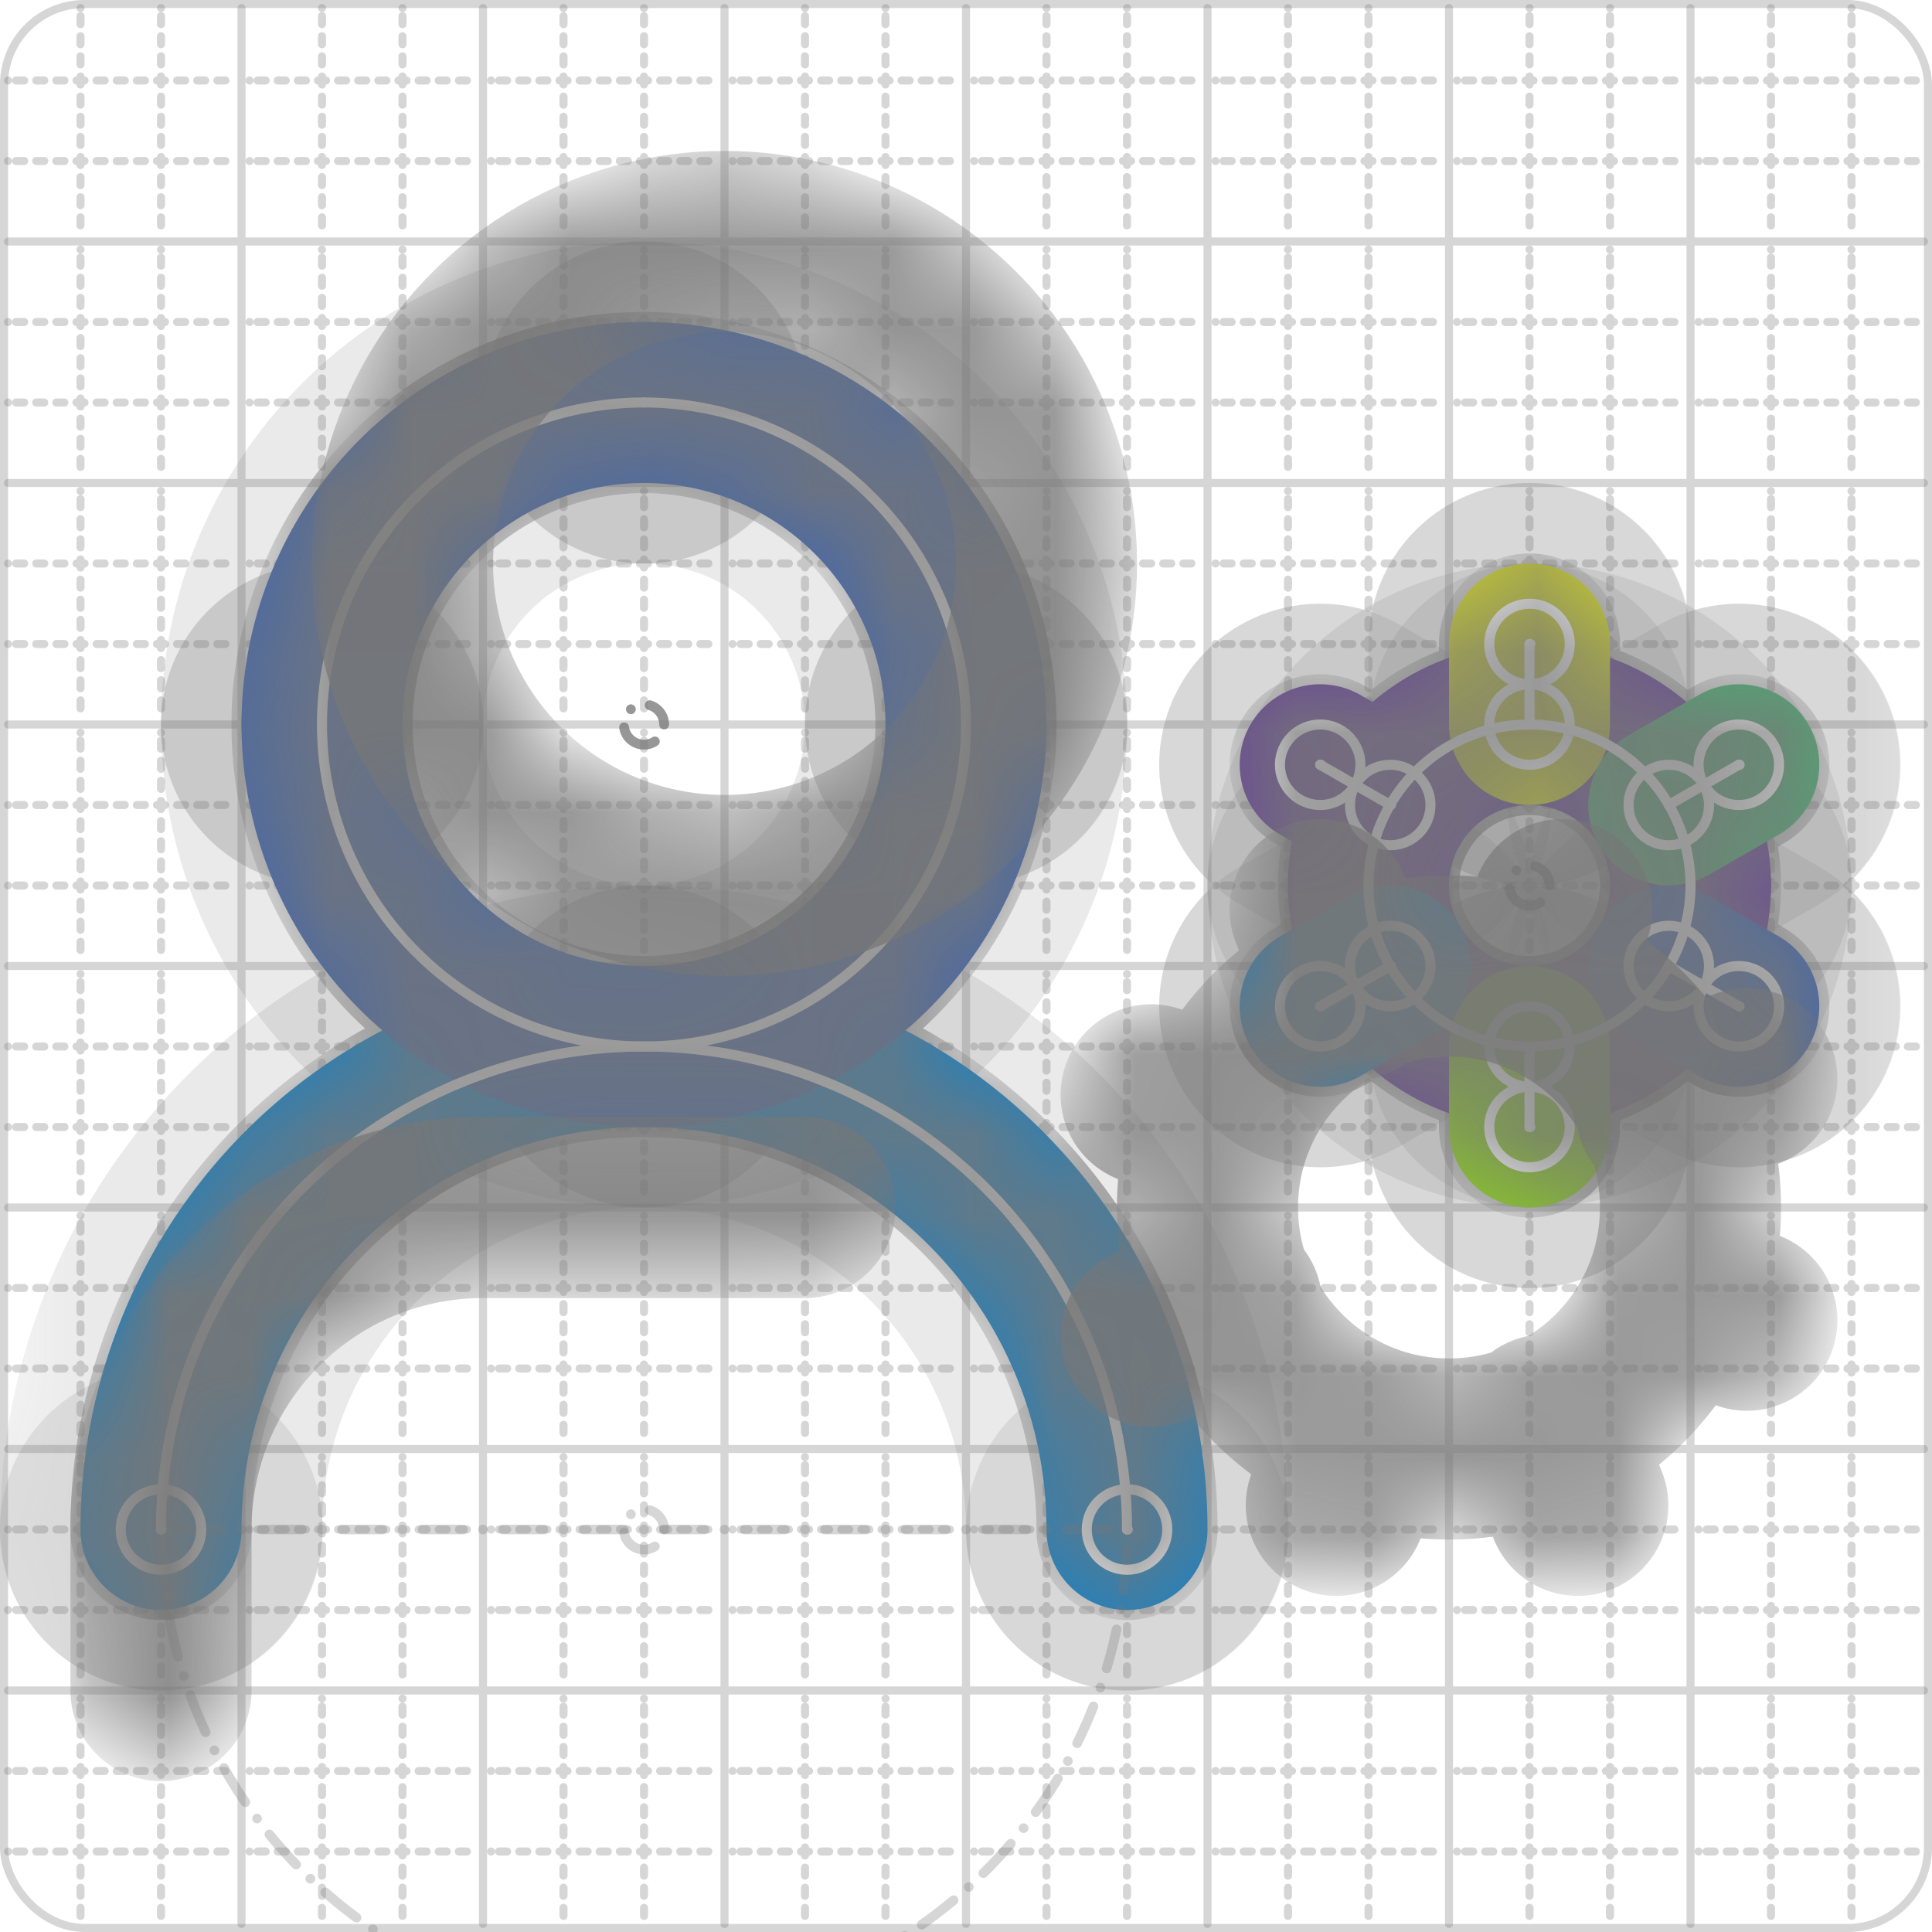 <svg xmlns="http://www.w3.org/2000/svg" width="24" height="24" viewBox="0 0 24 24" fill="none" stroke="currentColor" stroke-width="2" stroke-linecap="round" stroke-linejoin="round"><style>
  @media screen and (prefers-color-scheme: light) {
    .svg-preview-grid-rect { fill: none }
  }
  @media screen and (prefers-color-scheme: dark) {
    .svg-preview-grid-rect { fill: none }
    .svg
    .svg-preview-grid-group,
    .svg-preview-radii-group,
    .svg-preview-shadow-mask-group,
    .svg-preview-shadow-group {
      stroke: #fff;
    }
  }
</style><g class="svg-preview-grid-group" stroke-linecap="butt" stroke-width="0.1" stroke="#777" stroke-opacity="0.3"><rect class="svg-preview-grid-rect" width="23.9" height="23.9" x="0.05" y="0.05" rx="1" fill="#fff"></rect><path stroke-dasharray="0 0.1 0.1 0.15 0.1 0.15 0.1 0.15 0.1 0.15 0.1 0.15 0.1 0.15 0.1 0.15 0.1 0.15 0.1 0.15 0.1 0.15 0.1 0.15 0 0.15" stroke-width="0.1" d="M0.1 1h23.8M1 0.1v23.8M0.1 2h23.8M2 0.1v23.8M0.1 4h23.8M4 0.1v23.8M0.1 5h23.8M5 0.1v23.8M0.1 7h23.8M7 0.1v23.8M0.1 8h23.8M8 0.1v23.8M0.1 10h23.8M10 0.1v23.8M0.1 11h23.8M11 0.1v23.8M0.1 13h23.8M13 0.1v23.8M0.1 14h23.8M14 0.1v23.8M0.1 16h23.8M16 0.1v23.8M0.1 17h23.8M17 0.1v23.8M0.1 19h23.8M19 0.1v23.8M0.1 20h23.8M20 0.1v23.8M0.1 22h23.8M22 0.1v23.8M0.1 23h23.8M23 0.1v23.8"></path><path d="M0.1 3h23.8M3 0.1v23.8M0.1 6h23.8M6 0.1v23.8M0.1 9h23.8M9 0.1v23.8M0.1 12h23.8M12 0.1v23.8M0.1 15h23.8M15 0.1v23.8M0.1 18h23.8M18 0.1v23.8M0.1 21h23.8M21 0.1v23.8"></path></g><g class="svg-preview-shadow-mask-group" stroke-width="4" stroke="#777" stroke-opacity="0.15"><mask id="svg-preview-shadow-mask-0" maskUnits="userSpaceOnUse" stroke-opacity="1" stroke-width="4" stroke="#000"><rect x="0" y="0" width="24" height="24" fill="#fff" stroke="none" rx="1"></rect><path d="M14 19h.01M2 19h.01"></path></mask><mask id="svg-preview-shadow-mask-1" maskUnits="userSpaceOnUse" stroke-opacity="1" stroke-width="4" stroke="#000"><rect x="0" y="0" width="24" height="24" fill="#fff" stroke="none" rx="1"></rect><path d="M8 5h.01M12 9h.01M8 13h.01M4 9h.01"></path></mask><mask id="svg-preview-shadow-mask-2" maskUnits="userSpaceOnUse" stroke-opacity="1" stroke-width="4" stroke="#000"><rect x="0" y="0" width="24" height="24" fill="#fff" stroke="none" rx="1"></rect><path d="M19 9h.01M21 11h.01M19 13h.01M17 11h.01"></path></mask><mask id="svg-preview-shadow-mask-3" maskUnits="userSpaceOnUse" stroke-opacity="1" stroke-width="4" stroke="#000"><rect x="0" y="0" width="24" height="24" fill="#fff" stroke="none" rx="1"></rect><path d="M19 8h.01M19 9h.01"></path></mask><mask id="svg-preview-shadow-mask-4" maskUnits="userSpaceOnUse" stroke-opacity="1" stroke-width="4" stroke="#000"><rect x="0" y="0" width="24" height="24" fill="#fff" stroke="none" rx="1"></rect><path d="M19 13h.01M19 14h.01"></path></mask><mask id="svg-preview-shadow-mask-5" maskUnits="userSpaceOnUse" stroke-opacity="1" stroke-width="4" stroke="#000"><rect x="0" y="0" width="24" height="24" fill="#fff" stroke="none" rx="1"></rect><path d="M21.6 9.5h.01M20.73 10h.01"></path></mask><mask id="svg-preview-shadow-mask-6" maskUnits="userSpaceOnUse" stroke-opacity="1" stroke-width="4" stroke="#000"><rect x="0" y="0" width="24" height="24" fill="#fff" stroke="none" rx="1"></rect><path d="M17.27 12h.01M16.4 12.5h.01"></path></mask><mask id="svg-preview-shadow-mask-7" maskUnits="userSpaceOnUse" stroke-opacity="1" stroke-width="4" stroke="#000"><rect x="0" y="0" width="24" height="24" fill="#fff" stroke="none" rx="1"></rect><path d="M21.6 12.5h.01M20.73 12h.01"></path></mask><mask id="svg-preview-shadow-mask-8" maskUnits="userSpaceOnUse" stroke-opacity="1" stroke-width="4" stroke="#000"><rect x="0" y="0" width="24" height="24" fill="#fff" stroke="none" rx="1"></rect><path d="M17.27 10h.01M16.4 9.5h.01"></path></mask></g><g class="svg-preview-shadow-group" stroke-width="4" stroke="#777" stroke-opacity="0.15"><path mask="url(#svg-preview-shadow-mask-0)" d="M 14 19 A6 6 0 0 0 2 19"></path><path mask="url(#svg-preview-shadow-mask-1)" d="M 8 5 A4 4 0 0 1 12 9"></path><path mask="url(#svg-preview-shadow-mask-1)" d="M 12 9 A4 4 0 0 1 8 13"></path><path mask="url(#svg-preview-shadow-mask-1)" d="M 8 13 A4 4 0 0 1 4 9"></path><path mask="url(#svg-preview-shadow-mask-1)" d="M 4 9 A4 4 0 0 1 8 5"></path><path mask="url(#svg-preview-shadow-mask-2)" d="M 19 9 A2 2 0 0 1 21 11"></path><path mask="url(#svg-preview-shadow-mask-2)" d="M 21 11 A2 2 0 0 1 19 13"></path><path mask="url(#svg-preview-shadow-mask-2)" d="M 19 13 A2 2 0 0 1 17 11"></path><path mask="url(#svg-preview-shadow-mask-2)" d="M 17 11 A2 2 0 0 1 19 9"></path><path mask="url(#svg-preview-shadow-mask-3)" d="M 19 8 L 19 9"></path><path mask="url(#svg-preview-shadow-mask-4)" d="M 19 13 L 19 14"></path><path mask="url(#svg-preview-shadow-mask-5)" d="M 21.6 9.5 L 20.73 10"></path><path mask="url(#svg-preview-shadow-mask-6)" d="M 17.27 12 L 16.4 12.5"></path><path mask="url(#svg-preview-shadow-mask-7)" d="M 21.6 12.5 L 20.73 12"></path><path mask="url(#svg-preview-shadow-mask-8)" d="M 17.27 10 L 16.4 9.5"></path><path d="M14 19h.01M2 19h.01M8 5h.01M12 9h.01M8 13h.01M4 9h.01M19 9h.01M21 11h.01M19 13h.01M17 11h.01M19 8h.01M19 14h.01M21.6 9.5h.01M20.73 10h.01M17.27 12h.01M16.4 12.5h.01M21.6 12.5h.01M20.73 12h.01M17.27 10h.01M16.4 9.5h.01"></path></g><g class="svg-preview-handles-group" stroke-width="0.12" stroke="#777" stroke-opacity="0.6"></g><g class="svg-preview-colored-path-group"><path d="M 14 19 A6 6 0 0 0 2 19" stroke="#1982c4"></path><path d="M 8 5 A4 4 0 0 1 12 9" stroke="#4267AC"></path><path d="M 12 9 A4 4 0 0 1 8 13" stroke="#4267AC"></path><path d="M 8 13 A4 4 0 0 1 4 9" stroke="#4267AC"></path><path d="M 4 9 A4 4 0 0 1 8 5" stroke="#4267AC"></path><path d="M 19 9 A2 2 0 0 1 21 11" stroke="#6a4c93"></path><path d="M 21 11 A2 2 0 0 1 19 13" stroke="#6a4c93"></path><path d="M 19 13 A2 2 0 0 1 17 11" stroke="#6a4c93"></path><path d="M 17 11 A2 2 0 0 1 19 9" stroke="#6a4c93"></path><path d="M 19 8 L 19 9" stroke="#C5CA30"></path><path d="M 19 13 L 19 14" stroke="#8ac926"></path><path d="M 21.6 9.5 L 20.73 10" stroke="#52A675"></path><path d="M 17.27 12 L 16.4 12.5" stroke="#1982c4"></path><path d="M 21.6 12.5 L 20.73 12" stroke="#4267AC"></path><path d="M 17.27 10 L 16.4 9.5" stroke="#6a4c93"></path></g><g class="svg-preview-radii-group" stroke-width="0.12" stroke-dasharray="0 0.25 0.25" stroke="#777" stroke-opacity="0.3"><path d="M14 19 8 19 2 19"></path><circle cy="19" cx="8" r="0.25" stroke-dasharray="0"></circle><circle cy="19" cx="8" r="6"></circle><circle cy="9" cx="8" r="0.25" stroke-dasharray="0"></circle><circle cy="9" cx="8" r="4"></circle><circle cy="9" cx="8" r="0.25" stroke-dasharray="0"></circle><circle cy="9" cx="8" r="4"></circle><circle cy="9" cx="8" r="0.25" stroke-dasharray="0"></circle><circle cy="9" cx="8" r="4"></circle><circle cy="9" cx="8" r="0.25" stroke-dasharray="0"></circle><circle cy="9" cx="8" r="4"></circle><circle cy="11" cx="19" r="0.25" stroke-dasharray="0"></circle><circle cy="11" cx="19" r="2"></circle><circle cy="11" cx="19" r="0.25" stroke-dasharray="0"></circle><circle cy="11" cx="19" r="2"></circle><circle cy="11" cx="19" r="0.25" stroke-dasharray="0"></circle><circle cy="11" cx="19" r="2"></circle><circle cy="11" cx="19" r="0.25" stroke-dasharray="0"></circle><circle cy="11" cx="19" r="2"></circle></g><g class="svg-preview-control-path-marker-mask-group" stroke-width="1" stroke="#000"><mask id="svg-preview-control-path-marker-mask-0" maskUnits="userSpaceOnUse"><rect x="0" y="0" width="24" height="24" fill="#fff" stroke="none" rx="1"></rect><path d="M14 19h.01"></path><path d="M2 19h.01"></path></mask><mask id="svg-preview-control-path-marker-mask-9" maskUnits="userSpaceOnUse"><rect x="0" y="0" width="24" height="24" fill="#fff" stroke="none" rx="1"></rect><path d="M19 8h.01"></path><path d="M19 9h.01"></path></mask><mask id="svg-preview-control-path-marker-mask-10" maskUnits="userSpaceOnUse"><rect x="0" y="0" width="24" height="24" fill="#fff" stroke="none" rx="1"></rect><path d="M19 13h.01"></path><path d="M19 14h.01"></path></mask><mask id="svg-preview-control-path-marker-mask-11" maskUnits="userSpaceOnUse"><rect x="0" y="0" width="24" height="24" fill="#fff" stroke="none" rx="1"></rect><path d="M21.6 9.5h.01"></path><path d="M20.73 10h.01"></path></mask><mask id="svg-preview-control-path-marker-mask-12" maskUnits="userSpaceOnUse"><rect x="0" y="0" width="24" height="24" fill="#fff" stroke="none" rx="1"></rect><path d="M17.27 12h.01"></path><path d="M16.4 12.5h.01"></path></mask><mask id="svg-preview-control-path-marker-mask-13" maskUnits="userSpaceOnUse"><rect x="0" y="0" width="24" height="24" fill="#fff" stroke="none" rx="1"></rect><path d="M21.6 12.5h.01"></path><path d="M20.73 12h.01"></path></mask><mask id="svg-preview-control-path-marker-mask-14" maskUnits="userSpaceOnUse"><rect x="0" y="0" width="24" height="24" fill="#fff" stroke="none" rx="1"></rect><path d="M17.27 10h.01"></path><path d="M16.4 9.5h.01"></path></mask></g><g class="svg-preview-control-path-group" stroke="#fff" stroke-width="0.125"><path mask="url(#svg-preview-control-path-marker-mask-0)" d="M 14 19 A6 6 0 0 0 2 19"></path><path d="M 8 5 A4 4 0 0 1 12 9"></path><path d="M 12 9 A4 4 0 0 1 8 13"></path><path d="M 8 13 A4 4 0 0 1 4 9"></path><path d="M 4 9 A4 4 0 0 1 8 5"></path><path d="M 19 9 A2 2 0 0 1 21 11"></path><path d="M 21 11 A2 2 0 0 1 19 13"></path><path d="M 19 13 A2 2 0 0 1 17 11"></path><path d="M 17 11 A2 2 0 0 1 19 9"></path><path mask="url(#svg-preview-control-path-marker-mask-9)" d="M 19 8 L 19 9"></path><path mask="url(#svg-preview-control-path-marker-mask-10)" d="M 19 13 L 19 14"></path><path mask="url(#svg-preview-control-path-marker-mask-11)" d="M 21.6 9.5 L 20.73 10"></path><path mask="url(#svg-preview-control-path-marker-mask-12)" d="M 17.27 12 L 16.4 12.5"></path><path mask="url(#svg-preview-control-path-marker-mask-13)" d="M 21.6 12.5 L 20.73 12"></path><path mask="url(#svg-preview-control-path-marker-mask-14)" d="M 17.27 10 L 16.4 9.5"></path></g><g class="svg-preview-control-path-marker-group" stroke="#fff" stroke-width="0.125"><path d="M14 19h.01M2 19h.01M19 8h.01M19 9h.01M19 13h.01M19 14h.01M21.6 9.5h.01M20.73 10h.01M17.27 12h.01M16.4 12.5h.01M21.6 12.5h.01M20.73 12h.01M17.27 10h.01M16.4 9.5h.01"></path><circle cx="14" cy="19" r="0.5"></circle><circle cx="2" cy="19" r="0.5"></circle><circle cx="19" cy="8" r="0.5"></circle><circle cx="19" cy="9" r="0.5"></circle><circle cx="19" cy="13" r="0.5"></circle><circle cx="19" cy="14" r="0.5"></circle><circle cx="21.6" cy="9.5" r="0.5"></circle><circle cx="20.73" cy="10" r="0.5"></circle><circle cx="17.27" cy="12" r="0.5"></circle><circle cx="16.4" cy="12.5" r="0.5"></circle><circle cx="21.6" cy="12.5" r="0.5"></circle><circle cx="20.73" cy="12" r="0.5"></circle><circle cx="17.27" cy="10" r="0.5"></circle><circle cx="16.4" cy="9.5" r="0.5"></circle></g><g class="svg-preview-handles-group" stroke-width="0.12" stroke="#FFF" stroke-opacity="0.3"></g><defs xmlns="http://www.w3.org/2000/svg"><pattern id="pattern-:Rp:" width=".1" height=".1" patternUnits="userSpaceOnUse" patternTransform="rotate(45 50 50)"><line stroke="#777" stroke-width="0.1" y2="1"></line><line stroke="#777" stroke-width="0.1" y2="1"></line></pattern></defs><mask id="svg-preview-backdrop-mask-:Rp:" maskUnits="userSpaceOnUse"><g stroke="#fff"><circle cx="18" cy="15" r="3"></circle><circle cx="9" cy="7" r="4"></circle><path d="M10 15H6a4 4 0 0 0-4 4v2"></path><path d="m21.7 16.4-.9-.3"></path><path d="m15.2 13.9-.9-.3"></path><path d="m16.6 18.7.3-.9"></path><path d="m19.1 12.2.3-.9"></path><path d="m19.6 18.7-.4-1"></path><path d="m16.8 12.3-.4-1"></path><path d="m14.3 16.6 1-.4"></path><path d="m20.7 13.8 1-.4"></path></g><g>   <path d="M14 19a6 6 0 0 0-12 0" />   <circle cx="8" cy="9" r="4" />   <circle cx="19" cy="11" r="2" />   <path d="M19 8v1" />   <path d="M19 13v1" />   <path d="m21.6 9.5-.87.5" />   <path d="m17.27 12-.87.5" />   <path d="m21.6 12.5-.87-.5" />   <path d="m17.27 10-.87-.5" />  </g></mask><mask id="svg-preview-backdrop-mask-outline-:Rp:" maskUnits="userSpaceOnUse"><rect x="0" y="0" width="24" height="24" fill="#fff" stroke="none"></rect><g stroke-width="1.75"><circle cx="18" cy="15" r="3"></circle><circle cx="9" cy="7" r="4"></circle><path d="M10 15H6a4 4 0 0 0-4 4v2"></path><path d="m21.7 16.4-.9-.3"></path><path d="m15.2 13.9-.9-.3"></path><path d="m16.6 18.7.3-.9"></path><path d="m19.1 12.2.3-.9"></path><path d="m19.6 18.7-.4-1"></path><path d="m16.8 12.3-.4-1"></path><path d="m14.3 16.6 1-.4"></path><path d="m20.7 13.8 1-.4"></path></g></mask><g mask="url(#svg-preview-backdrop-mask-:Rp:)"><rect x="0" y="0" width="24" height="24" opacity="0.5" fill="url(#pattern-:Rp:)" stroke="none"></rect><g stroke="#777" stroke-width="2.25" opacity="0.75">   <path d="M14 19a6 6 0 0 0-12 0" />   <circle cx="8" cy="9" r="4" />   <circle cx="19" cy="11" r="2" />   <path d="M19 8v1" />   <path d="M19 13v1" />   <path d="m21.6 9.5-.87.5" />   <path d="m17.27 12-.87.5" />   <path d="m21.6 12.5-.87-.5" />   <path d="m17.27 10-.87-.5" />  </g><g stroke="#777" stroke-width="2.25" opacity="0.75" mask="url(#svg-preview-backdrop-mask-outline-:Rp:)"><circle cx="18" cy="15" r="3"></circle><circle cx="9" cy="7" r="4"></circle><path d="M10 15H6a4 4 0 0 0-4 4v2"></path><path d="m21.7 16.4-.9-.3"></path><path d="m15.2 13.9-.9-.3"></path><path d="m16.6 18.7.3-.9"></path><path d="m19.1 12.2.3-.9"></path><path d="m19.6 18.7-.4-1"></path><path d="m16.8 12.3-.4-1"></path><path d="m14.3 16.6 1-.4"></path><path d="m20.7 13.8 1-.4"></path></g></g></svg>